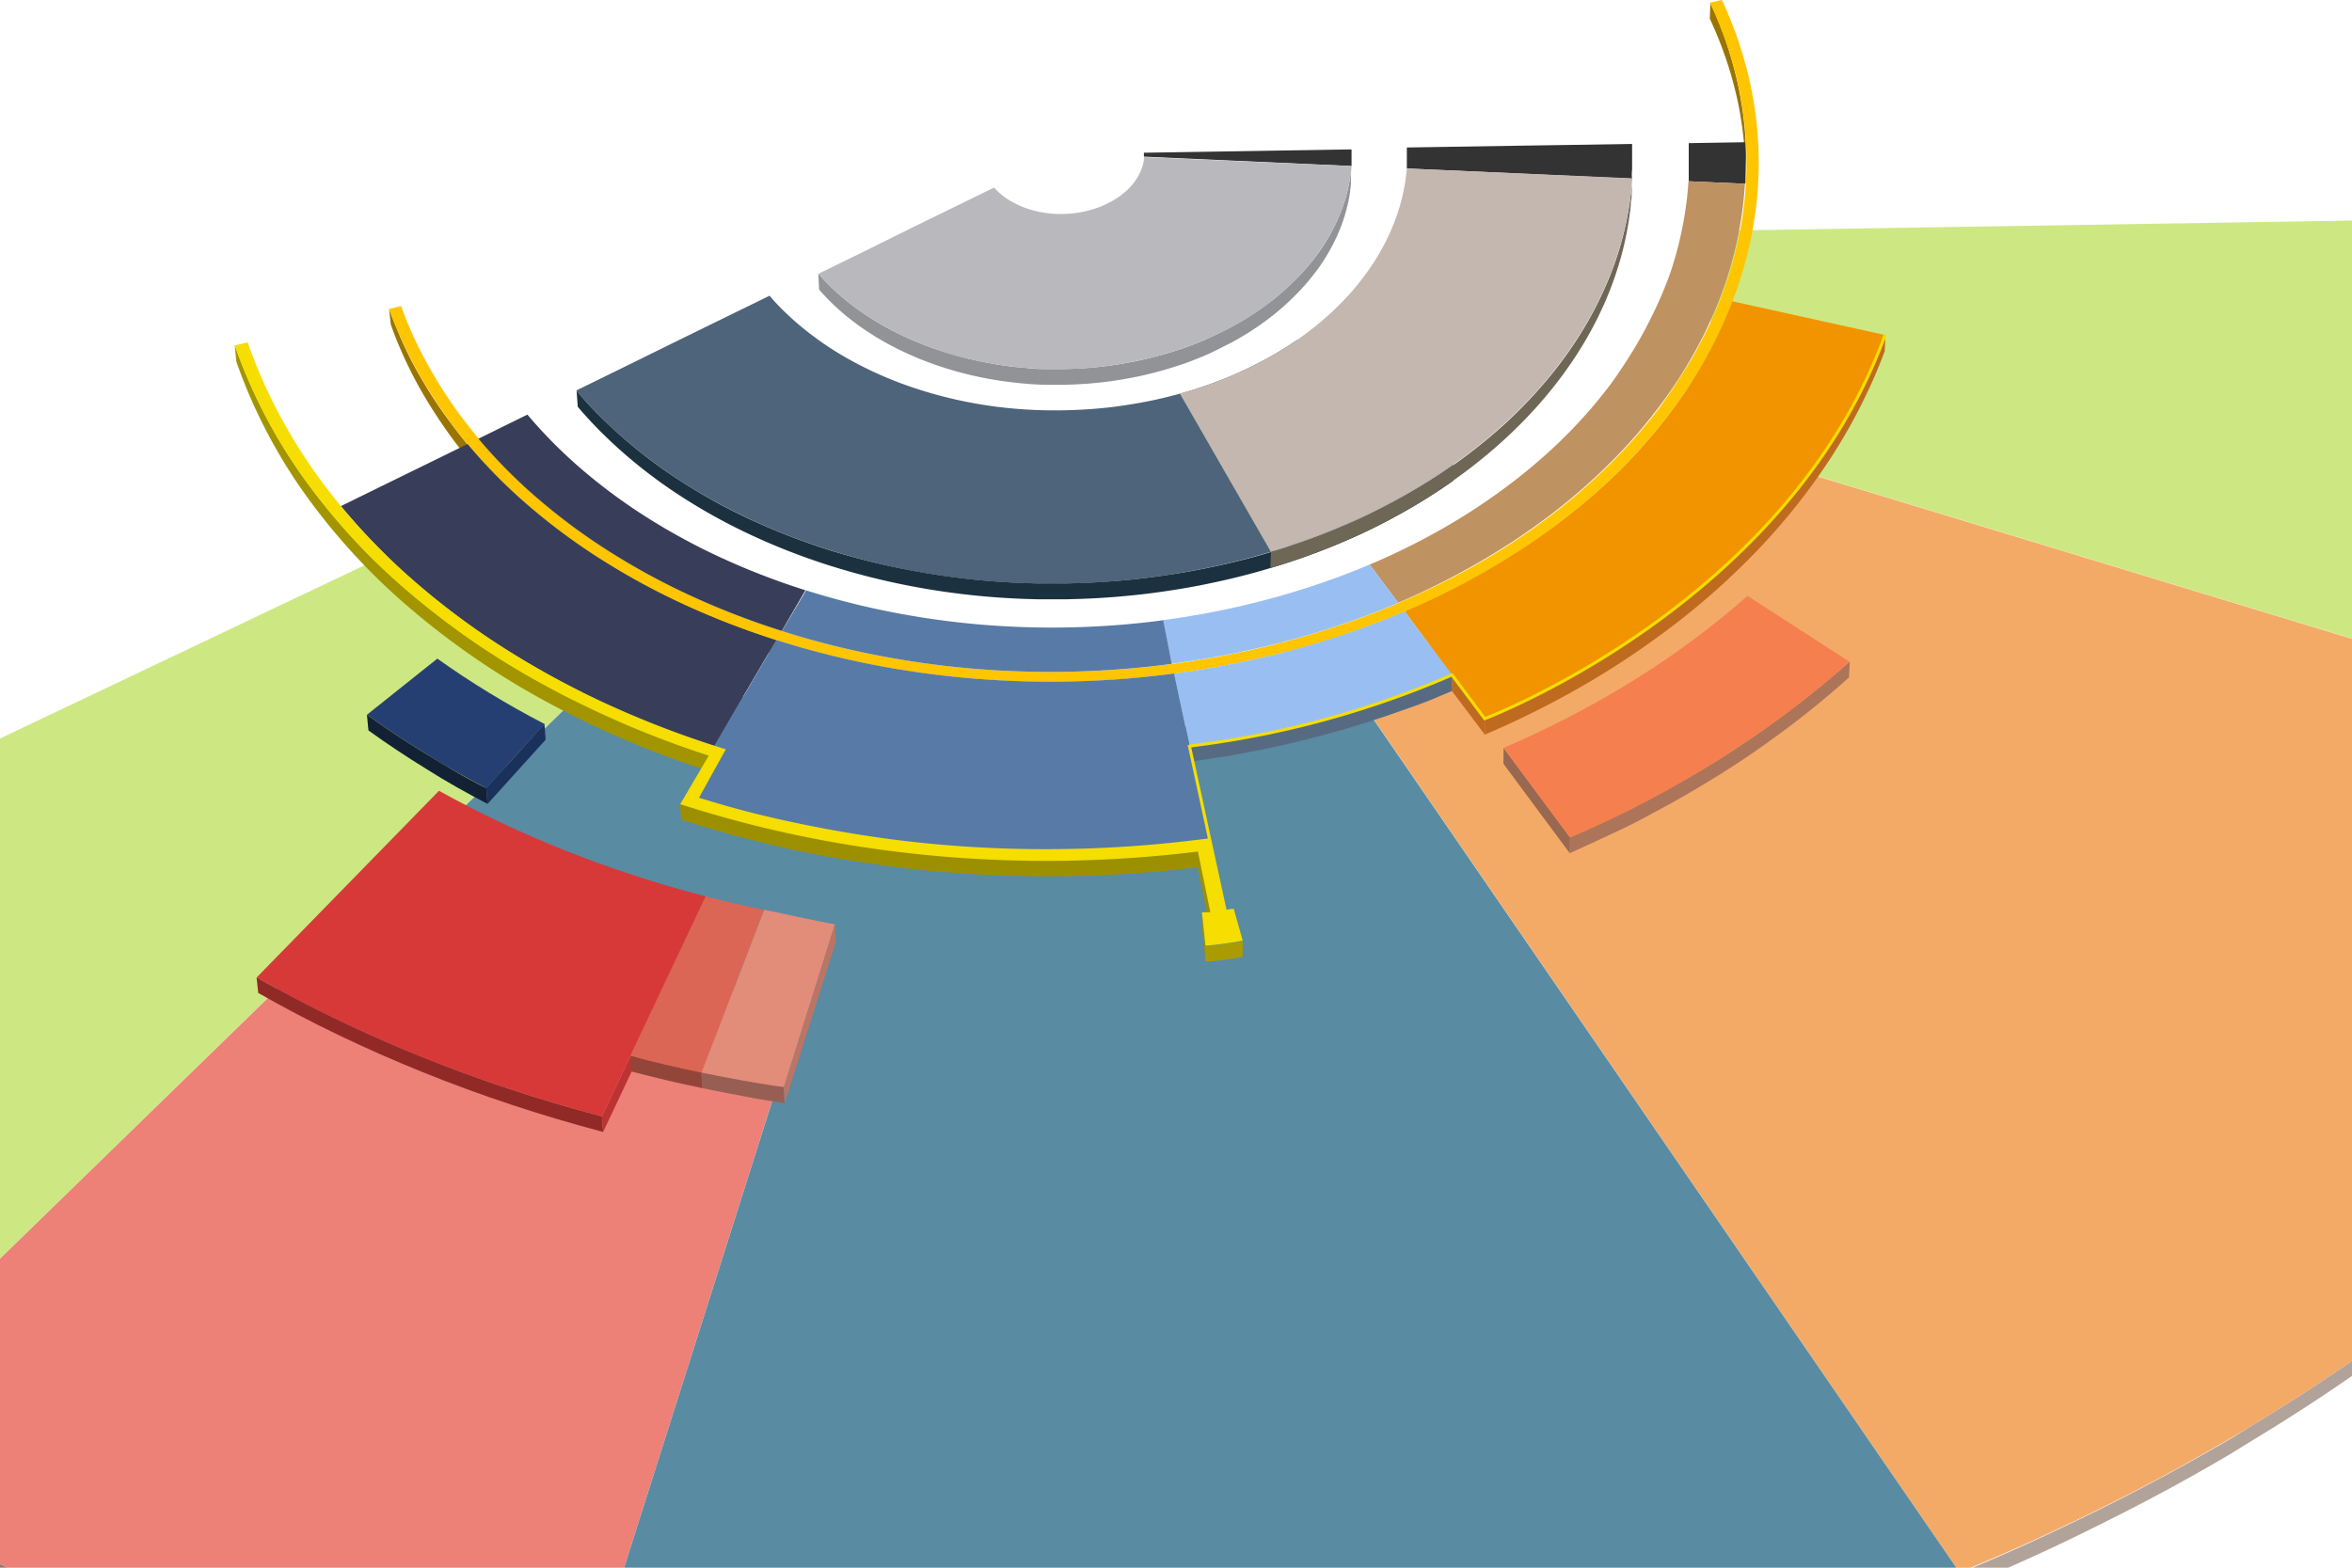 <svg xmlns="http://www.w3.org/2000/svg" viewBox="110 0 390 260">
    <title>20180507_Bildungsgrafik_AK</title>
    <g id="Ebene_1" data-name="Ebene 1">
        <g style="isolation:isolate">
            <path d="M588.63,154.26,390.87,94.16a69,69,0,0,0,4-8,63.27,63.27,0,0,0,2.82-8.24,59.1,59.1,0,0,0,1.6-8.4,57,57,0,0,0,.35-8.49l205.82-3.31a162.83,162.83,0,0,1,1.21,24.23,165.88,165.88,0,0,1-2.41,24.31,174.59,174.59,0,0,1-6,24.18A188.55,188.55,0,0,1,588.63,154.26Z" transform="translate(-4.48 -22.77)" style="fill:#cde882"/>
            <path d="M604.24,106.5q-.87,5-2,9.89t-2.64,9.85q-1.47,4.92-3.24,9.8-.83,2.29-1.73,4.58t-1.86,4.56q-1,2.28-2,4.54t-2.12,4.52l-.29,2.64q1.09-2.25,2.12-4.52t2-4.54q1-2.27,1.86-4.56t1.72-4.58q1.77-4.88,3.23-9.8T601.9,119q1.17-4.93,2-9.89t1.43-9.91l.3-2.66Q605.1,101.55,604.24,106.5Z" transform="translate(-4.48 -22.77)" style="fill:#a8ada1"/>
            <path d="M80.42,264.68q-11.79-7-22.54-14.76T37.62,233.7a239.52,239.52,0,0,1-17.84-17.51,216.72,216.72,0,0,1-15.3-18.66l187-88.88a79.71,79.71,0,0,0,5.7,6.1q3,2.94,6.46,5.64t7.16,5.15q3.75,2.45,7.8,4.63L201.4,146.87l-20.87,20.31-13.31,13Z" transform="translate(-4.48 -22.77)" style="fill:#cde882"/>
            <path d="M80.42,264.68l.47,2.58q-11.77-7-22.51-14.76T38.15,236.29a239.29,239.29,0,0,1-17.82-17.51A216.62,216.62,0,0,1,5,200.14l-.57-2.61a216.72,216.72,0,0,0,15.3,18.66A239.52,239.52,0,0,0,37.62,233.7q9.56,8.46,20.26,16.21t22.54,14.76" transform="translate(-4.48 -22.77)" style="fill:#92978c"/>
            <path d="M439.39,283.53,338,135.87a128.32,128.32,0,0,0,17.19-8A110.9,110.9,0,0,0,369.86,118a94.1,94.1,0,0,0,12-11.34,79.11,79.11,0,0,0,9-12.47l197.76,60.1a209.11,209.11,0,0,1-17.24,29.17A239.81,239.81,0,0,1,548.65,211a275.44,275.44,0,0,1-28,25.49,313.61,313.61,0,0,1-33,22.85q-5.59,3.36-11.39,6.56t-11.84,6.23q-6,3-12.27,5.88T439.39,283.53Z" transform="translate(-4.48 -22.77)" style="fill:#f4aa67"/>
            <path d="M571.4,183.42A239.81,239.81,0,0,1,548.65,211a275.45,275.45,0,0,1-28,25.49,313.61,313.61,0,0,1-33,22.85l-1.61,1-1.62,1-1.63.95-1.64.94q-4.9,2.8-9.95,5.48t-10.27,5.23q-5.22,2.55-10.59,5t-10.89,4.69l-.07,2.59q5.51-2.27,10.88-4.69t10.57-5q5.2-2.55,10.26-5.22t9.93-5.48l1.63-.94,1.62-.95,1.62-1,1.61-1a313,313,0,0,0,33-22.84,275.06,275.06,0,0,0,28-25.48A239.51,239.51,0,0,0,571.13,186a209,209,0,0,0,17.22-29.16l.29-2.64A209.11,209.11,0,0,1,571.4,183.42Z" transform="translate(-4.48 -22.77)" style="fill:#b2a39a"/>
            <path d="M209.43,309.67l-3.53-.57-3.52-.6-3.5-.63-3.49-.66q-16.1-3.11-31.48-7.41t-29.81-9.67q-14.42-5.36-27.9-11.76T80.42,264.68l.47,2.58q12.34,7.31,25.75,13.68T134.5,292.7q14.45,5.38,29.76,9.67t31.43,7.41l3.48.66,3.5.63,3.51.6,3.53.57Z" transform="translate(-4.48 -22.77)" style="fill:#9b786e"/>
            <path d="M209.43,309.67q-18.16-2.87-35.5-7.22T140.39,292.4q-16.2-5.69-31.27-12.67a321.65,321.65,0,0,1-28.7-15.05l86.81-84.49,13.34-13q7.25,4,15.13,7.43T212,180.84q8.44,2.79,17.37,4.9t18.27,3.5l-3.52,11.1-1.54,4.83Z" transform="translate(-4.48 -22.77)" style="fill:#ed8077"/>
            <path d="M383.13,301.93q-6.69,1.66-13.51,3.13t-13.79,2.72q-7,1.26-14,2.3T327.5,312q-6.34.73-12.66,1.27t-12.61.91q-6.29.36-12.54.55t-12.46.19q-8.71,0-17.32-.31t-17.1-1q-8.48-.65-16.84-1.63t-16.55-2.27L242.6,205.15l1.54-4.83,3.52-11.1q-9.33-1.38-18.27-3.5T212,180.84q-8.43-2.78-16.32-6.21t-15.13-7.43l4.95-4.82,33.09-32.2a123.48,123.48,0,0,0,22.11,9.16,143.09,143.09,0,0,0,24.82,5.23,153.72,153.72,0,0,0,26.5.89,155,155,0,0,0,27.1-3.84q2.48-.58,4.9-1.23t4.77-1.37q2.35-.72,4.65-1.51t4.52-1.64L439.39,283.53q-5.06,2.09-10.26,4.06T418.6,291.4q-5.33,1.85-10.76,3.56t-11,3.29l-3.44,1-3.43.93-3.44.9Z" transform="translate(-4.48 -22.77)" style="fill:#598ba3"/>
            <path d="M434.68,285.44q-2.37.94-4.78,1.86t-4.84,1.81q-2.43.89-4.89,1.75-2.85,1-5.73,2t-5.8,1.89q-2.91.93-5.85,1.81t-5.9,1.73l-3.44,1-3.43.93-3.44.9-3.45.87-4.17,1-4.2,1-4.22.94-4.25.9q-4.73,1-9.52,1.85t-9.64,1.65q-4.85.78-9.76,1.45T327.5,312l-3.58.4-3.58.37-3.58.34-3.57.31q-4.53.37-9,.65t-9,.47q-4.5.19-9,.29t-8.93.1l-4.87,0-4.86-.07-4.84-.12-4.82-.18q-6.18-.26-12.31-.7t-12.18-1q-6.05-.6-12-1.37t-11.88-1.7l.28,2.57q5.89.93,11.87,1.7t12,1.37q6,.6,12.16,1T258,317l4.82.18,4.83.13,4.85.07,4.87,0q4.45,0,8.92-.1t9-.28q4.49-.19,9-.47t9-.65l3.57-.31,3.57-.34,3.58-.37,3.58-.4q5-.57,9.86-1.24t9.74-1.45q4.84-.77,9.63-1.65t9.5-1.85l4.24-.9,4.22-.94,4.19-1,4.16-1,3.44-.87,3.43-.9,3.43-.93,3.43-1q3-.85,5.89-1.73t5.84-1.81q2.91-.92,5.79-1.89t5.72-2q2.46-.86,4.88-1.75t4.83-1.81q2.4-.92,4.77-1.86t4.71-1.91l.07-2.59Q437,284.49,434.68,285.44Z" transform="translate(-4.48 -22.77)" style="fill:#436b7f"/>
        </g>
    </g>
    <g id="Ebene_3" data-name="Ebene 3">
        <g style="isolation:isolate">
            <path d="M338.53,50.3l-34.37-1.55v-.49c0-.05,0-.11,0-.16l6.42-.1,9.34-.15,9.33-.15,9.34-.15c0,.2,0,.41,0,.62s0,.41,0,.61,0,.41,0,.61,0,.41,0,.61v.29Z" transform="translate(-4.48 -22.77)" style="fill:#333"/>
            <path d="M385.14,52.4l-37.38-1.69v-.54q0-.37,0-.73t0-.73c0-.25,0-.49,0-.74s0-.49,0-.74l9.33-.15,9.33-.15,9.35-.14,9.34-.15q0,.61,0,1.21c0,.4,0,.81,0,1.21s0,.81,0,1.21,0,.81-.05,1.21v.2c0,.06,0,.12,0,.18l0,.18,0,.18Z" transform="translate(-4.48 -22.77)" style="fill:#333"/>
            <path d="M243.22,128.94l.15,2.62a131.69,131.69,0,0,1-15.17-5.87,117.69,117.69,0,0,1-13.75-7.46,102.59,102.59,0,0,1-12.07-8.93A88.6,88.6,0,0,1,192.24,99q-2.13-2.55-4-5.24t-3.52-5.49q-1.63-2.8-3-5.73t-2.44-5.95L179,74q1.08,3,2.45,6t3,5.73q1.63,2.81,3.53,5.49t4,5.24a88.61,88.61,0,0,0,10.15,10.26,102.65,102.65,0,0,0,12.09,8.93A117.76,117.76,0,0,0,228,123.07a131.92,131.92,0,0,0,15.19,5.87" transform="translate(-4.48 -22.77)" style="fill:#9a7400"/>
            <path d="M404,51.68l-.09,2.65a60.17,60.17,0,0,0-.19-7.14,60.8,60.8,0,0,0-1-7.15,63.18,63.18,0,0,0-1.91-7.12A67.13,67.13,0,0,0,398,25.88l.08-2.65a67.14,67.14,0,0,1,2.8,7.06,63.29,63.29,0,0,1,1.91,7.12A60.58,60.58,0,0,1,404,51.68" transform="translate(-4.48 -22.77)" style="fill:#9a7400"/>
            <path d="M324.83,131.58q-2,.47-3.91.88t-3.92.78q-2,.36-3.93.68t-3.93.57A156,156,0,0,1,292,135.81a155.54,155.54,0,0,1-16.88-.55,151.31,151.31,0,0,1-16.35-2.32,143.65,143.65,0,0,1-15.56-4A131.92,131.92,0,0,1,228,123.07a117.76,117.76,0,0,1-13.77-7.46,102.65,102.65,0,0,1-12.09-8.93A88.61,88.61,0,0,1,192,96.42q-2.14-2.55-4-5.24t-3.53-5.49q-1.63-2.81-3-5.73T179,74l2-.47q1.06,3,2.41,5.84T186.42,85q1.61,2.76,3.47,5.39t4,5.14a87,87,0,0,0,10,10.06,100.81,100.81,0,0,0,11.87,8.76,115.86,115.86,0,0,0,13.52,7.32,129.94,129.94,0,0,0,14.91,5.76,141.15,141.15,0,0,0,15.27,3.92,148.73,148.73,0,0,0,16,2.28,152.72,152.72,0,0,0,16.56.54,153,153,0,0,0,16.82-1.29q1.93-.25,3.85-.56t3.85-.66q1.92-.36,3.85-.76t3.84-.87q2.95-.71,5.81-1.52t5.63-1.72q2.77-.91,5.45-1.92t5.26-2.1q3.54-1.51,6.9-3.18t6.52-3.49q3.16-1.82,6.12-3.78t5.71-4.06q2.64-2,5.08-4.13t4.68-4.34q2.24-2.22,4.27-4.53t3.85-4.7c1.26-1.73,2.39-3.38,3.42-5s2-3.12,2.79-4.61,1.58-3,2.26-4.4,1.28-2.88,1.84-4.32a64.6,64.6,0,0,0,3.35-12.05,60.65,60.65,0,0,0-.77-24.7A65.51,65.51,0,0,0,398,23.22l2-.46a66.7,66.7,0,0,1,4.38,12.5,61.8,61.8,0,0,1,.8,25.16,65.92,65.92,0,0,1-3.41,12.28,74.4,74.4,0,0,1-8,15.26,88.23,88.23,0,0,1-11.92,14,105.11,105.11,0,0,1-15.54,12.24,123.53,123.53,0,0,1-18.88,10q-2.63,1.12-5.36,2.14t-5.55,2q-2.82.93-5.74,1.75T324.83,131.58Z" transform="translate(-4.48 -22.77)" style="fill:#fec500"/>
            <path d="M403.87,53.25l-9.37-.42,0-.25,0-.25c0-.08,0-.17,0-.25s0-.17,0-.25q0-.66,0-1.33t0-1.33q0-.67,0-1.33t0-1.33l9.34-.15q0,.73.06,1.46t0,1.45q0,.73,0,1.45t0,1.45c0,.09,0,.18,0,.27l0,.27,0,.27C403.88,53.07,403.88,53.16,403.87,53.25Z" transform="translate(-4.48 -22.77)" style="fill:#333"/>
            <path d="M338.53,50.3c0,.16,0,.33,0,.49s0,.33-.05.49l-.06.49-.07.49q-.15.91-.35,1.82t-.48,1.8q-.27.89-.61,1.77t-.73,1.75a31.7,31.7,0,0,1-2.92,5.08,36.5,36.5,0,0,1-4,4.71,42.06,42.06,0,0,1-4.94,4.24,48,48,0,0,1-5.85,3.67q-1,.53-2,1t-2.12,1q-1.08.46-2.21.89t-2.28.81l-1.27.4-1.29.38-1.31.35-1.34.33-.59.14-.59.13-.59.13-.59.12-1.82.33-1.82.28-1.82.22-1.82.17q-1,.08-1.9.12l-1.9.07h-1.89l-1.88,0q-1.11,0-2.22-.12t-2.2-.2q-1.09-.12-2.17-.27T278.63,83a59.81,59.81,0,0,1-8.45-2.14,53.55,53.55,0,0,1-7.71-3.25,45.84,45.84,0,0,1-6.74-4.26,38.16,38.16,0,0,1-5.56-5.19l.13,2.64A38.19,38.19,0,0,0,255.85,76a45.71,45.71,0,0,0,6.73,4.26,53.28,53.28,0,0,0,7.7,3.25,59.57,59.57,0,0,0,8.44,2.14q1.06.19,2.14.34t2.17.27q1.09.12,2.19.2t2.22.12l1.88,0h1.89l1.89-.07,1.9-.12,1.82-.17,1.82-.22,1.82-.28,1.82-.33.59-.12.59-.12.59-.13.59-.14,1.33-.33,1.31-.36,1.29-.38,1.27-.4q1.16-.38,2.28-.81t2.2-.89q1.08-.46,2.12-1t2-1a47.9,47.9,0,0,0,5.84-3.67,42,42,0,0,0,4.93-4.24,36.37,36.37,0,0,0,4-4.71A31.69,31.69,0,0,0,336.14,62q.39-.87.73-1.75t.6-1.77q.27-.89.48-1.79t.35-1.81l.07-.49c0-.16,0-.33.06-.49s0-.33.05-.49,0-.33,0-.49Z" transform="translate(-4.48 -22.77)" style="fill:#929397"/>
            <path d="M304.59,82.27A64.6,64.6,0,0,1,288.73,84a62.84,62.84,0,0,1-15.11-2.09,53.79,53.79,0,0,1-13.22-5.43,40.72,40.72,0,0,1-10.22-8.3l7.93-3.88L266,60.39l7.89-3.86,5.42-2.65a11.61,11.61,0,0,0,2.89,2.31,15.24,15.24,0,0,0,3.7,1.5,17.71,17.71,0,0,0,4.22.57,18.22,18.22,0,0,0,4.43-.47,16.29,16.29,0,0,0,3.8-1.39,12.88,12.88,0,0,0,3-2.08,9.87,9.87,0,0,0,2-2.59,7.79,7.79,0,0,0,.86-2.91l34.38,1.48a27.57,27.57,0,0,1-3,10.3,34.87,34.87,0,0,1-6.95,9.23,45.52,45.52,0,0,1-10.47,7.46A57.49,57.49,0,0,1,304.59,82.27Z" transform="translate(-4.48 -22.77)" style="fill:#b9b9bd"/>
            <path d="M329.52,79.17q-2.3,1.6-4.86,3t-5.34,2.64q-2.79,1.22-5.8,2.22t-6.24,1.76q-1.84.44-3.7.77t-3.7.59q-1.85.25-3.7.4t-3.69.22A76.83,76.83,0,0,1,279,90.13a72.18,72.18,0,0,1-12.61-2.91,63.05,63.05,0,0,1-11.26-4.93,51.83,51.83,0,0,1-9.42-6.75l-.95-.89q-.47-.45-.92-.91l-.89-.93q-.43-.47-.85-1l-8,3.91-8,3.92-8,3.94-8.06,3.95q.68.81,1.39,1.59t1.45,1.56q.74.77,1.51,1.52T216,93.76a84.69,84.69,0,0,0,15.55,11.34,103.73,103.73,0,0,0,18.72,8.32,119,119,0,0,0,21,4.92,127,127,0,0,0,22.47,1.14q3.08-.11,6.17-.38t6.19-.68q3.1-.42,6.19-1t6.17-1.31q5.38-1.28,10.4-3t9.67-3.75q4.64-2.06,8.88-4.45a94.92,94.92,0,0,0,8.05-5.08Z" transform="translate(-4.48 -22.77)" style="fill:#4d647a"/>
            <path d="M353.23,101.41q-1.15.76-2.33,1.49t-2.4,1.44q-1.22.71-2.47,1.39-2,1.08-4,2.08t-4.22,1.94q-2.15.93-4.38,1.79t-4.55,1.63q-1.25.42-2.52.81t-2.57.77q-1.29.37-2.61.71t-2.65.66l-1.17.27-1.18.26-1.18.25-1.18.24q-1.81.36-3.63.66t-3.63.55q-1.82.25-3.63.45t-3.63.34l-1.38.1-1.38.09-1.37.07-1.37.06-2.45.07-2.45,0-2.44,0-2.43-.07q-2.23-.09-4.43-.25t-4.39-.4q-2.18-.24-4.34-.55t-4.29-.7A118.38,118.38,0,0,1,252,114a108,108,0,0,1-13.47-5.25,95.25,95.25,0,0,1-12.1-6.79A81.81,81.81,0,0,1,216,93.76q-.79-.74-1.56-1.49t-1.51-1.52q-.74-.77-1.45-1.56t-1.39-1.59l.19,2.63q.68.81,1.39,1.59t1.45,1.56q.74.77,1.51,1.52t1.56,1.49a81.8,81.8,0,0,0,10.43,8.18,95.09,95.09,0,0,0,12.08,6.78,107.73,107.73,0,0,0,13.45,5.25,117.86,117.86,0,0,0,14.54,3.59q2.13.39,4.28.7t4.34.55q2.18.24,4.38.4t4.43.25l2.42.07,2.43,0,2.44,0,2.45-.07,1.37-.06,1.37-.07,1.38-.09,1.38-.1q1.81-.15,3.62-.34t3.63-.45q1.81-.25,3.63-.55t3.62-.66l1.18-.24,1.17-.25,1.17-.26,1.17-.27q1.34-.32,2.65-.66t2.61-.72q1.29-.37,2.56-.76t2.52-.81q2.31-.77,4.54-1.63t4.38-1.79q2.15-.93,4.21-1.94t4-2.08q1.25-.68,2.47-1.39t2.39-1.44q1.18-.73,2.32-1.49t2.25-1.54l0-2.63Q354.38,100.65,353.23,101.41Z" transform="translate(-4.48 -22.77)" style="fill:#1c313f"/>
            <path d="M385.07,53.3c0,.3-.05.59-.08.89s-.06.59-.1.89-.07.59-.12.89q-.25,1.8-.62,3.58t-.87,3.55q-.5,1.77-1.12,3.51t-1.37,3.46a61,61,0,0,1-4.32,8.2,68.07,68.07,0,0,1-5.7,7.77,76.38,76.38,0,0,1-7,7.24,85.77,85.77,0,0,1-8.27,6.6q-1.11.78-2.25,1.54t-2.33,1.49q-1.18.73-2.4,1.44T346,105.72q-2,1.08-4,2.08t-4.22,1.94q-2.15.93-4.38,1.79t-4.55,1.63q-1.25.42-2.52.81c-.85.26-.26.09-1.12.34l-.07,2.66c.91-.26,2.91-.91,3.74-1.19q2.31-.77,4.54-1.63t4.38-1.79q2.15-.93,4.21-1.94t4-2.08q1.25-.68,2.47-1.39t2.39-1.44q1.18-.73,2.32-1.49t2.25-1.54a85.6,85.6,0,0,0,8.25-6.6,76.25,76.25,0,0,0,7-7.24,67.85,67.85,0,0,0,5.69-7.77,60.93,60.93,0,0,0,4.32-8.19q.74-1.72,1.36-3.46t1.12-3.51q.5-1.76.87-3.54t.62-3.58q.06-.44.12-.89t.1-.89q0-.45.08-.89t.07-.89l.06-2.65C385.12,52.7,385.09,53,385.07,53.3Z" transform="translate(-4.48 -22.77)" style="fill:#6f6756"/>
            <path d="M347.76,50.72a31.86,31.86,0,0,1-1.71,7.91,36.14,36.14,0,0,1-3.69,7.52,42.69,42.69,0,0,1-5.55,6.92,50.7,50.7,0,0,1-7.29,6.1q-2.3,1.6-4.86,3t-5.34,2.64c-1.86.81-3.79,1.56-5.8,2.22s-3.41,1-3.41,1l15.08,26.22a32.66,32.66,0,0,0,3.7-1.17q5-1.69,9.67-3.75t8.88-4.45a94.92,94.92,0,0,0,8.05-5.08,83.22,83.22,0,0,0,12-10.23,69.89,69.89,0,0,0,9.08-11.57,59.28,59.28,0,0,0,5.94-12.53,52.51,52.51,0,0,0,2.62-13.13Z" transform="translate(-4.48 -22.77)" style="fill:#c4b7af"/>
            <path d="M346.32,122.74l-4.73-6.33a114,114,0,0,0,12.26-6.07,102.2,102.2,0,0,0,10.82-7.14,90.78,90.78,0,0,0,9.28-8,80.25,80.25,0,0,0,7.67-8.81l.71-1,.69-1,.67-1,.65-1a68.37,68.37,0,0,0,4-7.1A63,63,0,0,0,391.45,68a59.18,59.18,0,0,0,2-7.52,56.67,56.67,0,0,0,1-7.65l9.37.42a62,62,0,0,1-1.07,8.34,64.54,64.54,0,0,1-2.2,8.21,68.84,68.84,0,0,1-3.31,8,74.14,74.14,0,0,1-4.38,7.75l-.71,1.08-.73,1.07-.75,1.06-.77,1.05a87.35,87.35,0,0,1-8.34,9.64,99,99,0,0,1-10.12,8.81,111.2,111.2,0,0,1-11.8,7.81A123.9,123.9,0,0,1,346.32,122.74Z" transform="translate(-4.48 -22.77)" style="fill:#bf9262"/>
            <path d="M232.95,146.48a159.53,159.53,0,0,1-18.44-7.2,141.87,141.87,0,0,1-16.68-9.14,123.51,123.51,0,0,1-14.6-10.91A106.48,106.48,0,0,1,171,106.71l6.54-3.21,8.17-4,6.3-3.09a88.61,88.61,0,0,0,10.15,10.26,102.65,102.65,0,0,0,12.09,8.93A117.76,117.76,0,0,0,228,123.07a131.92,131.92,0,0,0,15.19,5.87l-3.07,5.23-4,6.82Z" transform="translate(-4.48 -22.77)" style="fill:#383e59"/>
            <path d="M244.12,127.41a129.34,129.34,0,0,1-14.92-5.75,115.32,115.32,0,0,1-13.52-7.32,100.87,100.87,0,0,1-11.87-8.75,87,87,0,0,1-10-10.06l8.12-4a79.91,79.91,0,0,0,9.16,9.2,92.76,92.76,0,0,0,10.89,8,106.39,106.39,0,0,0,12.39,6.68,119.47,119.47,0,0,0,13.66,5.25Z" transform="translate(-4.48 -22.77)" style="fill:#383e59"/>
            <path d="M347.39,124.18a123.53,123.53,0,0,0,18.88-10A105.11,105.11,0,0,0,381.82,102a88.23,88.23,0,0,0,11.92-14,74.43,74.43,0,0,0,8-15.26l25.3,5.59A90.7,90.7,0,0,1,417.4,97.1a107.4,107.4,0,0,1-14.5,17.29,128,128,0,0,1-19,15.16,150.64,150.64,0,0,1-23.2,12.4l-4.85-6.43-.61-.81Z" transform="translate(-4.48 -22.77)" style="fill:#f29400"/>
            <path d="M426.82,79l-.27.69-.27.69L426,81a91.29,91.29,0,0,1-8.16,15.38,105,105,0,0,1-11.4,14.37,121.39,121.39,0,0,1-14.49,13,139.44,139.44,0,0,1-17.4,11.35q-1.65.91-3.35,1.8t-3.43,1.73q-1.74.85-3.51,1.66T360.68,142l0,2.62q1.81-.78,3.59-1.59t3.51-1.66q1.73-.85,3.43-1.73t3.34-1.79a139.23,139.23,0,0,0,17.37-11.34,121.27,121.27,0,0,0,14.47-13,105,105,0,0,0,11.38-14.37,91.43,91.43,0,0,0,8.15-15.37l.28-.69.27-.69.27-.69.26-.69.12-2.64Z" transform="translate(-4.48 -22.77)" style="fill:#bf6b1f"/>
            <polygon points="351.36 112.77 350.75 111.96 350.73 114.57 351.34 115.38 356.18 121.81 356.2 119.19 351.36 112.77" style="fill:#bf6b1f"/>
            <path d="M355.26,134.71h0l-2.73,1.14q-1.38.56-2.77,1.09t-2.82,1q-1.42.51-2.86,1-1.75.59-3.53,1.15T337,141.22q-1.81.52-3.66,1t-3.72.94l-1.64.39-1.65.37-1.65.36-1.65.34-2.81.54-2.82.49-2.82.44-2.82.4,0,2.61,2.82-.4,2.82-.44,2.81-.49,2.81-.54,1.65-.34,1.64-.35,1.64-.37,1.64-.39q1.87-.45,3.71-.94t3.65-1q1.81-.52,3.59-1.08t3.53-1.15l2.86-1q1.42-.51,2.81-1t2.77-1.09q1.37-.56,2.72-1.14l0-2.62Z" transform="translate(-4.48 -22.77)" style="fill:#566b82"/>
            <path d="M348.33,125.44l-.94-1.26q-2,.84-4,1.62t-4.1,1.52q-2.08.73-4.21,1.41t-4.32,1.3l-1.47.41-1.48.39-1.49.38-1.5.37h-.06q-1.95.47-3.9.88t-3.91.78q-2,.36-3.91.67t-3.91.57l.24,1.12,1,4.51,1.37,6.37q2.24-.3,4.48-.65t4.47-.77q2.23-.41,4.46-.89t4.45-1q3.42-.82,6.73-1.77t6.53-2q3.21-1.06,6.31-2.24t6.1-2.46Z" transform="translate(-4.48 -22.77)" style="fill:#99bff2"/>
            <path d="M346.33,122.76q-2.58,1.1-5.26,2.1t-5.45,1.92q-2.77.91-5.63,1.72T324.18,130q-1.92.46-3.84.87t-3.85.76q-1.92.36-3.85.66t-3.85.56l-1.55-7.22q1.76-.23,3.52-.51t3.52-.6q1.76-.33,3.52-.7t3.51-.79q2.7-.65,5.32-1.39t5.15-1.57q2.53-.83,5-1.75t4.81-1.92Z" transform="translate(-4.48 -22.77)" style="fill:#99bff2"/>
            <path d="M195.1,153.48q-2.64-1.37-5.2-2.82t-5-3q-2.48-1.52-4.87-3.11t-4.69-3.25L187,132q2.07,1.48,4.22,2.9t4.38,2.78q2.23,1.36,4.52,2.65t4.67,2.52Z" transform="translate(-4.48 -22.77)" style="fill:#263f73"/>
            <polygon points="200.28 120.06 200.48 122.67 190.85 133.32 190.63 130.71 200.28 120.06" style="fill:#1a315b"/>
            <path d="M195.1,153.48l.22,2.61q-2.64-1.37-5.2-2.82t-5-3q-2.47-1.52-4.86-3.11t-4.69-3.25l-.25-2.61q2.3,1.66,4.69,3.25t4.87,3.11q2.48,1.52,5,3t5.2,2.82" transform="translate(-4.48 -22.77)" style="fill:#132135"/>
            <path d="M314.78,161.83q-9.72,1.29-19.41,1.64t-19.18-.2q-9.5-.55-18.73-2t-18.05-3.64l-2.31-.6-2.24-.62-2.22-.65-2.25-.68,4.23-7.65.22-.38-.47-.15-.47-.15-.47-.15-.47-.15,3.2-5.48,4-6.82,3.07-5.23a143.65,143.65,0,0,0,15.56,4,151.31,151.31,0,0,0,16.35,2.32,155.54,155.54,0,0,0,16.88.55,156,156,0,0,0,17.14-1.32l1.21,5.63,1.37,6.37-.29-.16Z" transform="translate(-4.48 -22.77)" style="fill:#587aa6"/>
            <path d="M308.79,132.87a153,153,0,0,1-16.82,1.3,152.7,152.7,0,0,1-16.56-.54,148.7,148.7,0,0,1-16-2.28,141.15,141.15,0,0,1-15.27-3.92l4-6.75a129.83,129.83,0,0,0,14,3.57,136.76,136.76,0,0,0,14.67,2.08,139.92,139.92,0,0,0,15.15.49,140.58,140.58,0,0,0,15.39-1.18Z" transform="translate(-4.48 -22.77)" style="fill:#587aa6"/>
            <path d="M414.46,138.15q-3.46,2.76-7.14,5.36t-7.56,5.06q-3.89,2.45-8,4.73-2,1.13-4.11,2.22t-4.2,2.14q-2.12,1-4.29,2t-4.38,2l0,2.61q2.2-1,4.37-2t4.28-2q2.12-1,4.19-2.14t4.1-2.22q4.08-2.28,8-4.73t7.55-5.05q3.67-2.6,7.13-5.36t6.68-5.65l.12-2.62Q417.92,135.39,414.46,138.15Z" transform="translate(-4.48 -22.77)" style="fill:#ac755a"/>
            <polygon points="365.47 132.34 360.64 125.83 359.32 124.05 359.29 126.66 360.61 128.44 365.43 134.95 370.3 141.51 370.34 138.9 365.47 132.34" style="fill:#986850"/>
            <path d="M374.82,161.67l-4.87-6.56-4.83-6.52-1.32-1.78q5.79-2.49,11.25-5.34t10.53-6q5.07-3.17,9.75-6.65t8.91-7.23l16.91,10.92q-4.84,4.34-10.18,8.35t-11.16,7.68q-5.82,3.67-12.07,7T374.82,161.67Z" transform="translate(-4.48 -22.77)" style="fill:#f57f4f"/>
            <path d="M244.46,203.09l-3.42-.54-3.42-.58-3.41-.63-3.41-.69,10.39-27s10.74,2.29,11.73,2.43Z" transform="translate(-4.48 -22.77)" style="fill:#e28c7a"/>
            <path d="M244.45,203.09l-2.28-.35-2.28-.37-2.28-.4-2.28-.42-1.14-.22-1.14-.22-1.14-.23-1.13-.23.16,2.59,1.13.23,1.13.23,1.13.22,1.13.22,2.27.42L240,205l2.28.37,2.28.35Z" transform="translate(-4.48 -22.77)" style="fill:#975f53"/>
            <polygon points="248.44 153.34 248.61 156.2 240.13 182.92 239.98 180.33 248.44 153.34" style="fill:#ba7566"/>
            <polygon points="227.05 148.66 227.21 151.26 210.01 187.73 209.82 185.15 227.05 148.66" style="fill:#bb3332"/>
            <path d="M214.29,207.92q-7.81-2.06-15.33-4.55T184.28,198q-7.17-2.9-14-6.19t-13.23-6.94l30.22-30.95q5,2.78,10.26,5.27t10.82,4.7q5.55,2.2,11.34,4.09t11.82,3.45Z" transform="translate(-4.48 -22.77)" style="fill:#d73939"/>
            <path d="M214.29,207.92l.19,2.58q-7.79-2.06-15.3-4.55t-14.67-5.39q-7.16-2.89-14-6.18t-13.21-6.93l-.28-2.59q6.42,3.65,13.23,6.94t14,6.19q7.18,2.9,14.69,5.39t15.33,4.55" transform="translate(-4.48 -22.77)" style="fill:#912927"/>
            <path d="M230.79,200.65l-3-.64-2.95-.67-2.93-.71-2.91-.74,12.49-26.46,2.39.6,2.41.58,2.42.55,2.44.52L233.76,193Z" transform="translate(-4.48 -22.77)" style="fill:#dc6655"/>
            <path d="M230.79,200.65l.17,2.59-3-.64-2.94-.67-2.92-.71-2.9-.74-.19-2.59,2.91.74,2.93.71,2.95.67,3,.64" transform="translate(-4.48 -22.77)" style="fill:#94453a"/>
            <path d="M232,148.09l.16,2.61a157.48,157.48,0,0,1-26.88-11.44,130.71,130.71,0,0,1-22.7-15.52,105.39,105.39,0,0,1-17.51-19,87.72,87.72,0,0,1-11.4-22L153.4,80a87.73,87.73,0,0,0,11.41,22,105.42,105.42,0,0,0,17.53,19,130.92,130.92,0,0,0,22.73,15.52A157.78,157.78,0,0,0,232,148.09" transform="translate(-4.48 -22.77)" style="fill:#a29500"/>
            <polygon points="309.88 156.92 309.92 159.51 309.34 153.99 309.3 151.39 309.88 156.92" style="fill:#9d9000"/>
            <path d="M320.54,178.86h-.06l-.65.12-1.21.21c-.48.08-1,.16-1.61.23s-1.21.14-1.85.19l-.2,0h-.61l0,2.6h.4l.2,0,.2,0c.64-.05,1.26-.12,1.85-.19l1.61-.23,1.21-.21.65-.12h.06Z" transform="translate(-4.48 -22.77)" style="fill:#aa9c00"/>
            <path d="M315.17,174.07,313.11,164l-2.14.25-2.14.23-2.14.21-2.14.18q-3.11.25-6.22.41t-6.2.22q-3.09.06-6.17,0t-6.14-.15q-3.64-.15-7.25-.42t-7.18-.67q-3.57-.4-7.09-.92t-7-1.17q-3.1-.57-6.15-1.24t-6.06-1.43q-3-.76-6-1.61t-5.85-1.79l.17,2.6q2.89.94,5.84,1.79t5.95,1.61q3,.76,6,1.43t6.14,1.24q3.47.64,7,1.16t7.08.92q3.56.4,7.17.67t7.24.42q3.05.12,6.13.15t6.16,0q3.09-.06,6.19-.22t6.21-.41l2.14-.18,2.14-.21,2.14-.23,2.14-.25,2.05,10.07Z" transform="translate(-4.48 -22.77)" style="fill:#9d9000"/>
            <path d="M319.06,173.51l-.1,0-.24,0-.37.07-.49.08L312,146.66l-.29-.38-.29.07,3.35,15.49-2.06.26,2.06-.27q-9.72,1.29-19.41,1.64t-19.18-.2q-9.5-.55-18.73-2t-18.05-3.64l-2.31-.6-2.24-.62-2.22-.65-2.25-.68,4.23-7.65.22-.38-.47-.15-.47-.15-.47-.15-.47-.15a159.48,159.48,0,0,1-18.44-7.2,141.87,141.87,0,0,1-16.68-9.14,123.51,123.51,0,0,1-14.6-10.91A106.49,106.49,0,0,1,171,106.71q-2.55-3.1-4.82-6.37T162,93.69q-1.94-3.4-3.56-6.94t-2.89-7.2l-.54.13-.54.13-.53.12-.53.12a87.73,87.73,0,0,0,11.41,22,105.42,105.42,0,0,0,17.53,19,130.92,130.92,0,0,0,22.73,15.52A157.78,157.78,0,0,0,232,148.09l-3.16,5.39-.74,1.26-.83,1.4a189.36,189.36,0,0,0,20.24,5.33,198.81,198.81,0,0,0,21.27,3.17,204.33,204.33,0,0,0,22,.89A205.66,205.66,0,0,0,313.11,164l2.06,10.07-.35,0-.35,0-.35,0h-.34l.58,5.52c.76,0,1.52-.12,2.23-.2s1.37-.18,1.95-.27l1.4-.24.6-.12Z" transform="translate(-4.48 -22.77)" style="fill:#f5de00"/>
            <path d="M311.72,146.5a156,156,0,0,0,43.53-11.79l5.42,7.25s50.11-18.87,66.4-63.66" transform="translate(-4.48 -22.77)" style="fill:none;stroke:#f5de00;stroke-miterlimit:10;stroke-width:0.5px"/>
        </g>
    </g>
</svg>
